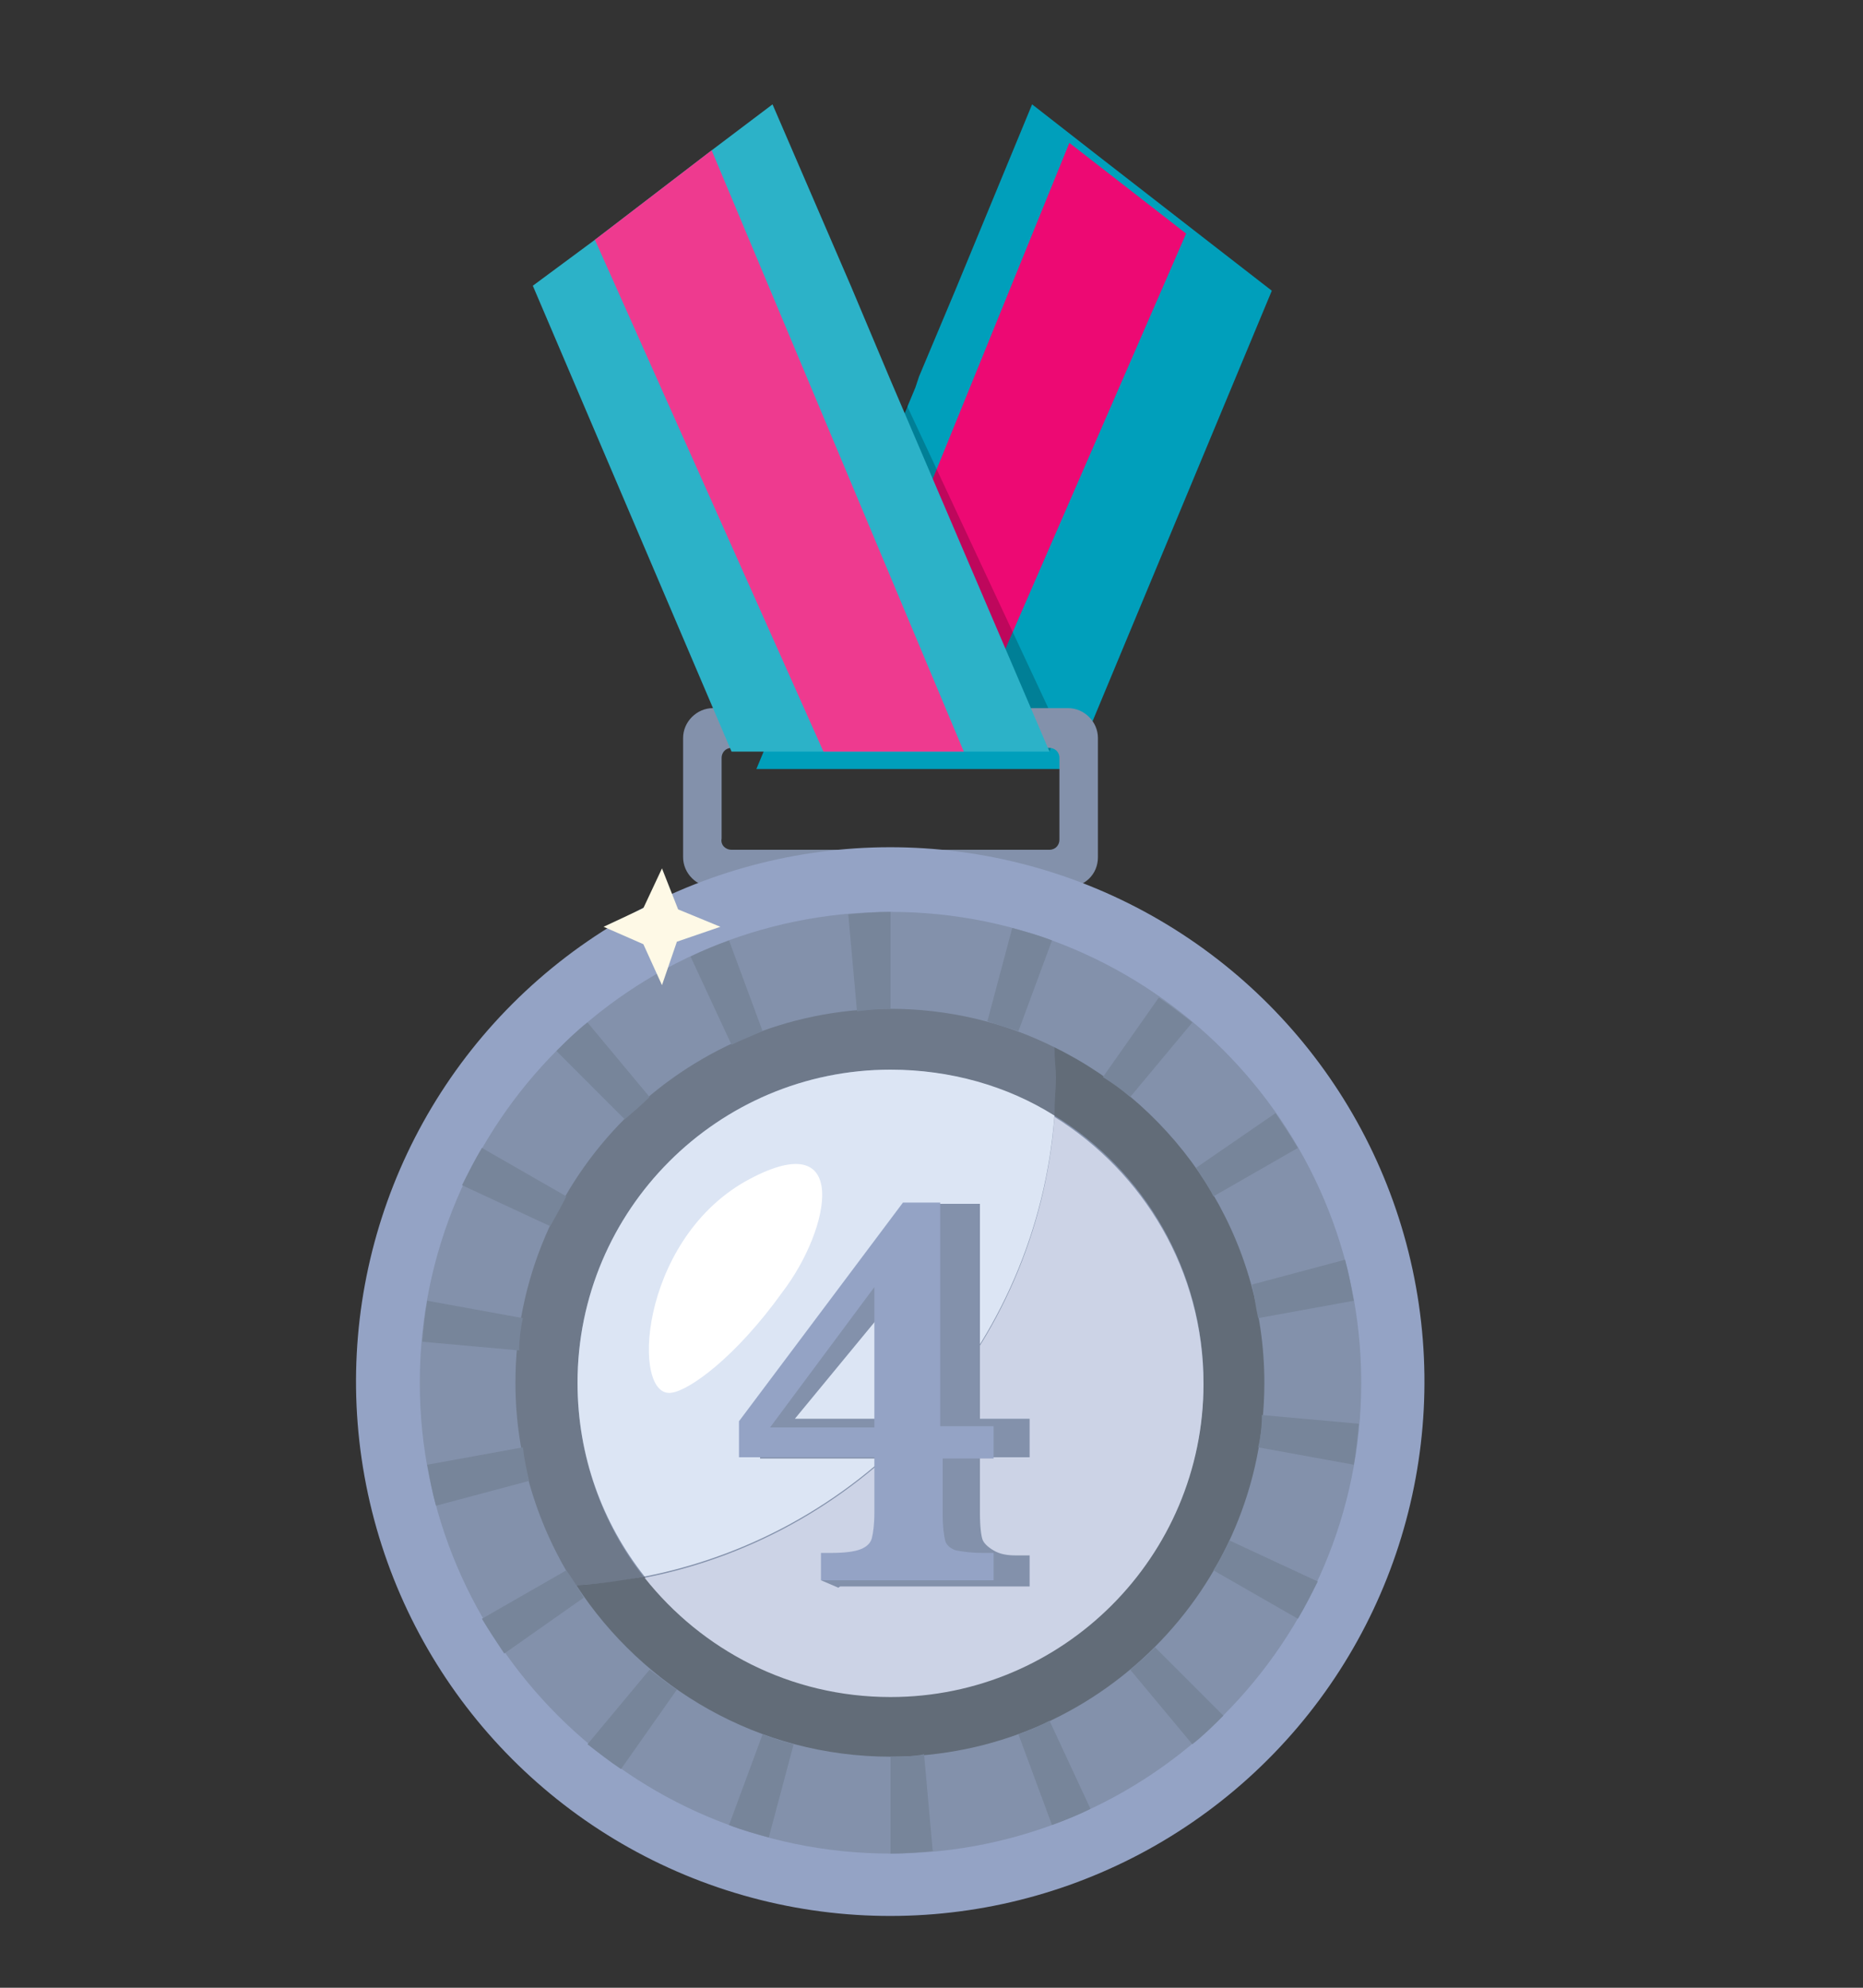 <?xml version="1.0" encoding="utf-8"?>
<!-- Generator: Adobe Illustrator 24.0.1, SVG Export Plug-In . SVG Version: 6.00 Build 0)  -->
<svg version="1.1" id="Layer_1" xmlns="http://www.w3.org/2000/svg" x="0px" y="0px"
     viewBox="0 0 150 160" style="enable-background:new 0 0 150 160;" xml:space="preserve">
<rect x="0" y="0" width="150" height="160" fill="#333333" stroke="none"/>
<style type="text/css">
	.st0{fill:#009FBB;}
	.st1{fill:#ED0973;}
	.st2{opacity:0.2;fill:#010101;}
	.st3{fill:#8391AB;}
	.st4{fill:#2CB2C8;}
	.st5{fill:#EE3A8F;}
	.st6{fill:#94A3C5;}
	.st7{fill:#6E798A;}
	.st8{fill:#626C78;}
	.st9{fill:#CCD3E6;}
	.st10{fill:#DCE5F4;}
	.st11{fill:#77859A;}
	.st12{fill:#FFFFFF;}
	.st13{fill:#FEF9E6;}
</style>
<polygon class="st0" points="102.4,23.4 87.2,59.9 86.4,61.9 60.9,61.9 73.7,31.2 74,30.3 76.9,23.4 83.1,8.4 88.1,12.3 97.5,19.6
	"/>
<polygon class="st1" points="95.5,18.8 77.7,59.7 66.5,59.7 86.1,11.5 "/>
<polygon class="st2" points="85.2,58.7 84.5,60.5 72.6,33.4 73,32.6 "/>
<path class="st3" d="M86,71.4H57.4c-1.3,0-2.4-1.1-2.4-2.4v-9.6c0-1.3,1.1-2.4,2.4-2.4H86c1.3,0,2.4,1.1,2.4,2.4v9.6
	C88.4,70.4,87.3,71.4,86,71.4z M58.9,68.4h25.6c0.5,0,0.8-0.4,0.8-0.8V61c0-0.5-0.4-0.8-0.8-0.8H58.9c-0.5,0-0.8,0.4-0.8,0.8v6.5
	C58,68,58.4,68.4,58.9,68.4z"/>
<polygon class="st4" points="84.5,60.5 58.9,60.5 42.9,23 42.9,23 47.9,19.3 57.3,12.1 62.2,8.4 68.5,23 71.7,30.6 "/>
<polygon class="st5" points="77.6,60.5 66.3,60.5 47.9,19.3 57.3,12.1 "/>
<ellipse transform="matrix(0.307 -0.952 0.952 0.307 -56.292 145.298)" class="st6" cx="71.7" cy="111.3" rx="43" ry="43"/>
<path class="st3" d="M33.8,111.3c0,20.9,17,37.9,37.9,37.9c20.9,0,37.9-17,37.9-37.9s-17-37.9-37.9-37.9
	C50.7,73.4,33.8,90.4,33.8,111.3z"/>
<g>
	<path class="st7" d="M46.5,111.3c0-13.9,11.3-25.2,25.2-25.2c4.8,0,9.4,1.4,13.2,3.7c0.1-1,0.1-2.1,0.1-3.1c0-0.8,0-1.6-0.1-2.4
		c-4-2-8.5-3.1-13.3-3.1c-16.6,0-30.1,13.5-30.1,30.1c0,6,1.8,11.6,4.8,16.3c1.9-0.1,3.7-0.3,5.5-0.7
		C48.5,122.7,46.5,117.2,46.5,111.3z"/>
	<path class="st8" d="M84.9,84.3c0,0.8,0.1,1.6,0.1,2.4c0,1.1-0.1,2.1-0.1,3.1c7.2,4.4,12,12.4,12,21.5c0,13.9-11.3,25.2-25.2,25.2
		c-8,0-15.1-3.7-19.8-9.6c-1.8,0.3-3.6,0.6-5.5,0.7c5.4,8.3,14.7,13.8,25.3,13.8c16.6,0,30.1-13.5,30.1-30.1
		C101.8,99.5,94.9,89.2,84.9,84.3z"/>
	<path class="st9" d="M51.9,127c4.6,5.8,11.7,9.6,19.8,9.6c13.9,0,25.2-11.3,25.2-25.2c0-9.1-4.8-17-12-21.5
		C83.5,108.4,69.8,123.5,51.9,127z"/>
	<path class="st10" d="M46.5,111.3c0,5.9,2,11.3,5.4,15.6c17.9-3.5,31.6-18.6,33-37.1c-3.8-2.4-8.4-3.7-13.2-3.7
		C57.8,86.1,46.5,97.4,46.5,111.3z"/>
</g>
<g>
	<path class="st11" d="M71.7,81.2v-7.8c-1.1,0-2.3,0.1-3.4,0.2l0.7,7.8C69.9,81.3,70.8,81.2,71.7,81.2z"/>
	<path class="st11" d="M45.6,96.3l-6.8-3.9c-0.6,1-1.1,2-1.6,3l7.1,3.3C44.8,97.8,45.2,97.1,45.6,96.3z"/>
	<path class="st11" d="M52.3,88.3l-5-6c-0.9,0.7-1.7,1.5-2.5,2.3l5.5,5.5C51,89.5,51.7,88.9,52.3,88.3z"/>
	<path class="st11" d="M61.4,83l-2.7-7.3c-1.1,0.4-2.1,0.8-3.1,1.3l3.3,7.1C59.7,83.7,60.5,83.4,61.4,83z"/>
	<path class="st11" d="M82,83l2.7-7.3c-1-0.4-2.1-0.7-3.2-1l-2,7.5C80.3,82.5,81.1,82.7,82,83z"/>
	<path class="st11" d="M97.7,96.3l6.8-3.9c-0.6-1-1.2-1.9-1.8-2.8L96.3,94C96.8,94.8,97.3,95.5,97.7,96.3z"/>
	<path class="st11" d="M101.3,116.5l7.7,1.4c0.2-1.1,0.3-2.2,0.4-3.3l-7.8-0.7C101.6,114.8,101.5,115.7,101.3,116.5z"/>
	<path class="st11" d="M101.3,106.1l7.7-1.4c-0.2-1.1-0.4-2.2-0.7-3.3l-7.5,2C101,104.3,101.1,105.2,101.3,106.1z"/>
	<path class="st11" d="M91,88.3l5-6c-0.9-0.7-1.8-1.4-2.7-2l-4.5,6.4C89.6,87.2,90.3,87.7,91,88.3z"/>
	<path class="st11" d="M82,139.6l2.7,7.3c1.1-0.4,2.1-0.8,3.1-1.3l-3.3-7.1C83.6,139,82.8,139.3,82,139.6z"/>
	<path class="st11" d="M71.7,141.4v7.8c1.1,0,2.3-0.1,3.4-0.2l-0.7-7.8C73.5,141.4,72.6,141.4,71.7,141.4z"/>
	<path class="st11" d="M97.7,126.4l6.8,3.9c0.6-1,1.1-2,1.6-3L99,124C98.6,124.8,98.2,125.6,97.7,126.4z"/>
	<path class="st11" d="M91,134.4l5,6c0.9-0.7,1.7-1.5,2.5-2.3l-5.5-5.5C92.4,133.2,91.7,133.8,91,134.4z"/>
	<path class="st11" d="M42.1,116.5l-7.7,1.4c0.2,1.1,0.4,2.2,0.7,3.3l7.5-2C42.4,118.3,42.2,117.4,42.1,116.5z"/>
	<path class="st11" d="M45.6,126.4l-6.8,3.9c0.6,1,1.2,1.9,1.8,2.8l6.4-4.5C46.6,127.9,46.1,127.1,45.6,126.4z"/>
	<path class="st11" d="M61.4,139.6l-2.7,7.3c1,0.4,2.1,0.7,3.2,1l2-7.5C63.1,140.2,62.2,139.9,61.4,139.6z"/>
	<path class="st11" d="M42.1,106.1l-7.7-1.4c-0.2,1.1-0.3,2.2-0.4,3.3l7.8,0.7C41.8,107.9,41.9,107,42.1,106.1z"/>
	<path class="st11" d="M52.3,134.4l-5,6c0.9,0.7,1.8,1.4,2.7,2l4.5-6.4C53.7,135.5,53,134.9,52.3,134.4z"/>
</g>
<path class="st12" d="M54.1,112.1c-3.3,0.6-2.7-12.1,5.9-17c8.6-4.8,6.9,3.8,3,8.9C59.2,109.3,55.5,111.9,54.1,112.1z"/>
<polygon class="st13" points="53.3,79.3 51.8,76 48.6,74.6 51.8,73.1 53.3,69.9 54.6,73.2 58,74.6 54.5,75.8 "/>
<g>
	<g>
		<path class="st3" d="M71.5,117.4H61.2V114L75,96.9h3.9v17.3h4v3.1h-4v4.5c0,1.1,0.1,1.8,0.2,2.1c0.1,0.3,0.4,0.6,0.9,0.9
			c0.5,0.3,1.1,0.4,1.8,0.4h1.1v2.5H67.4v-2.5h1.1c0.9,0,1.6-0.1,2-0.4c0.4-0.2,0.7-0.5,0.8-0.8c0.1-0.3,0.2-1,0.2-2V117.4z
			 M71.5,114.2v-9.1l-7.5,9.1H71.5z"/>
	</g>
	<polygon class="st3" points="66.1,127.2 67.5,127.8 68.4,127.1 68,126.6 	"/>
	<g>
		<path class="st6" d="M80,127.2H66.1v-2.2h0.8c1.1,0,1.9-0.1,2.4-0.3c0.5-0.2,0.8-0.5,0.9-0.9c0.1-0.4,0.2-1.1,0.2-2v-4.5H59.5
			v-2.9l13.2-17.6h3v18H80v2.6h-4.1v4.5c0,1,0.1,1.7,0.2,2.1c0.1,0.4,0.5,0.7,0.9,0.8c0.5,0.1,1.2,0.2,2.2,0.2H80V127.2z
			 M70.4,114.9v-11.3L62,114.9H70.4z"/>
	</g>
</g>
<path class="st3" d="M64.7,108.1"/>
</svg>
